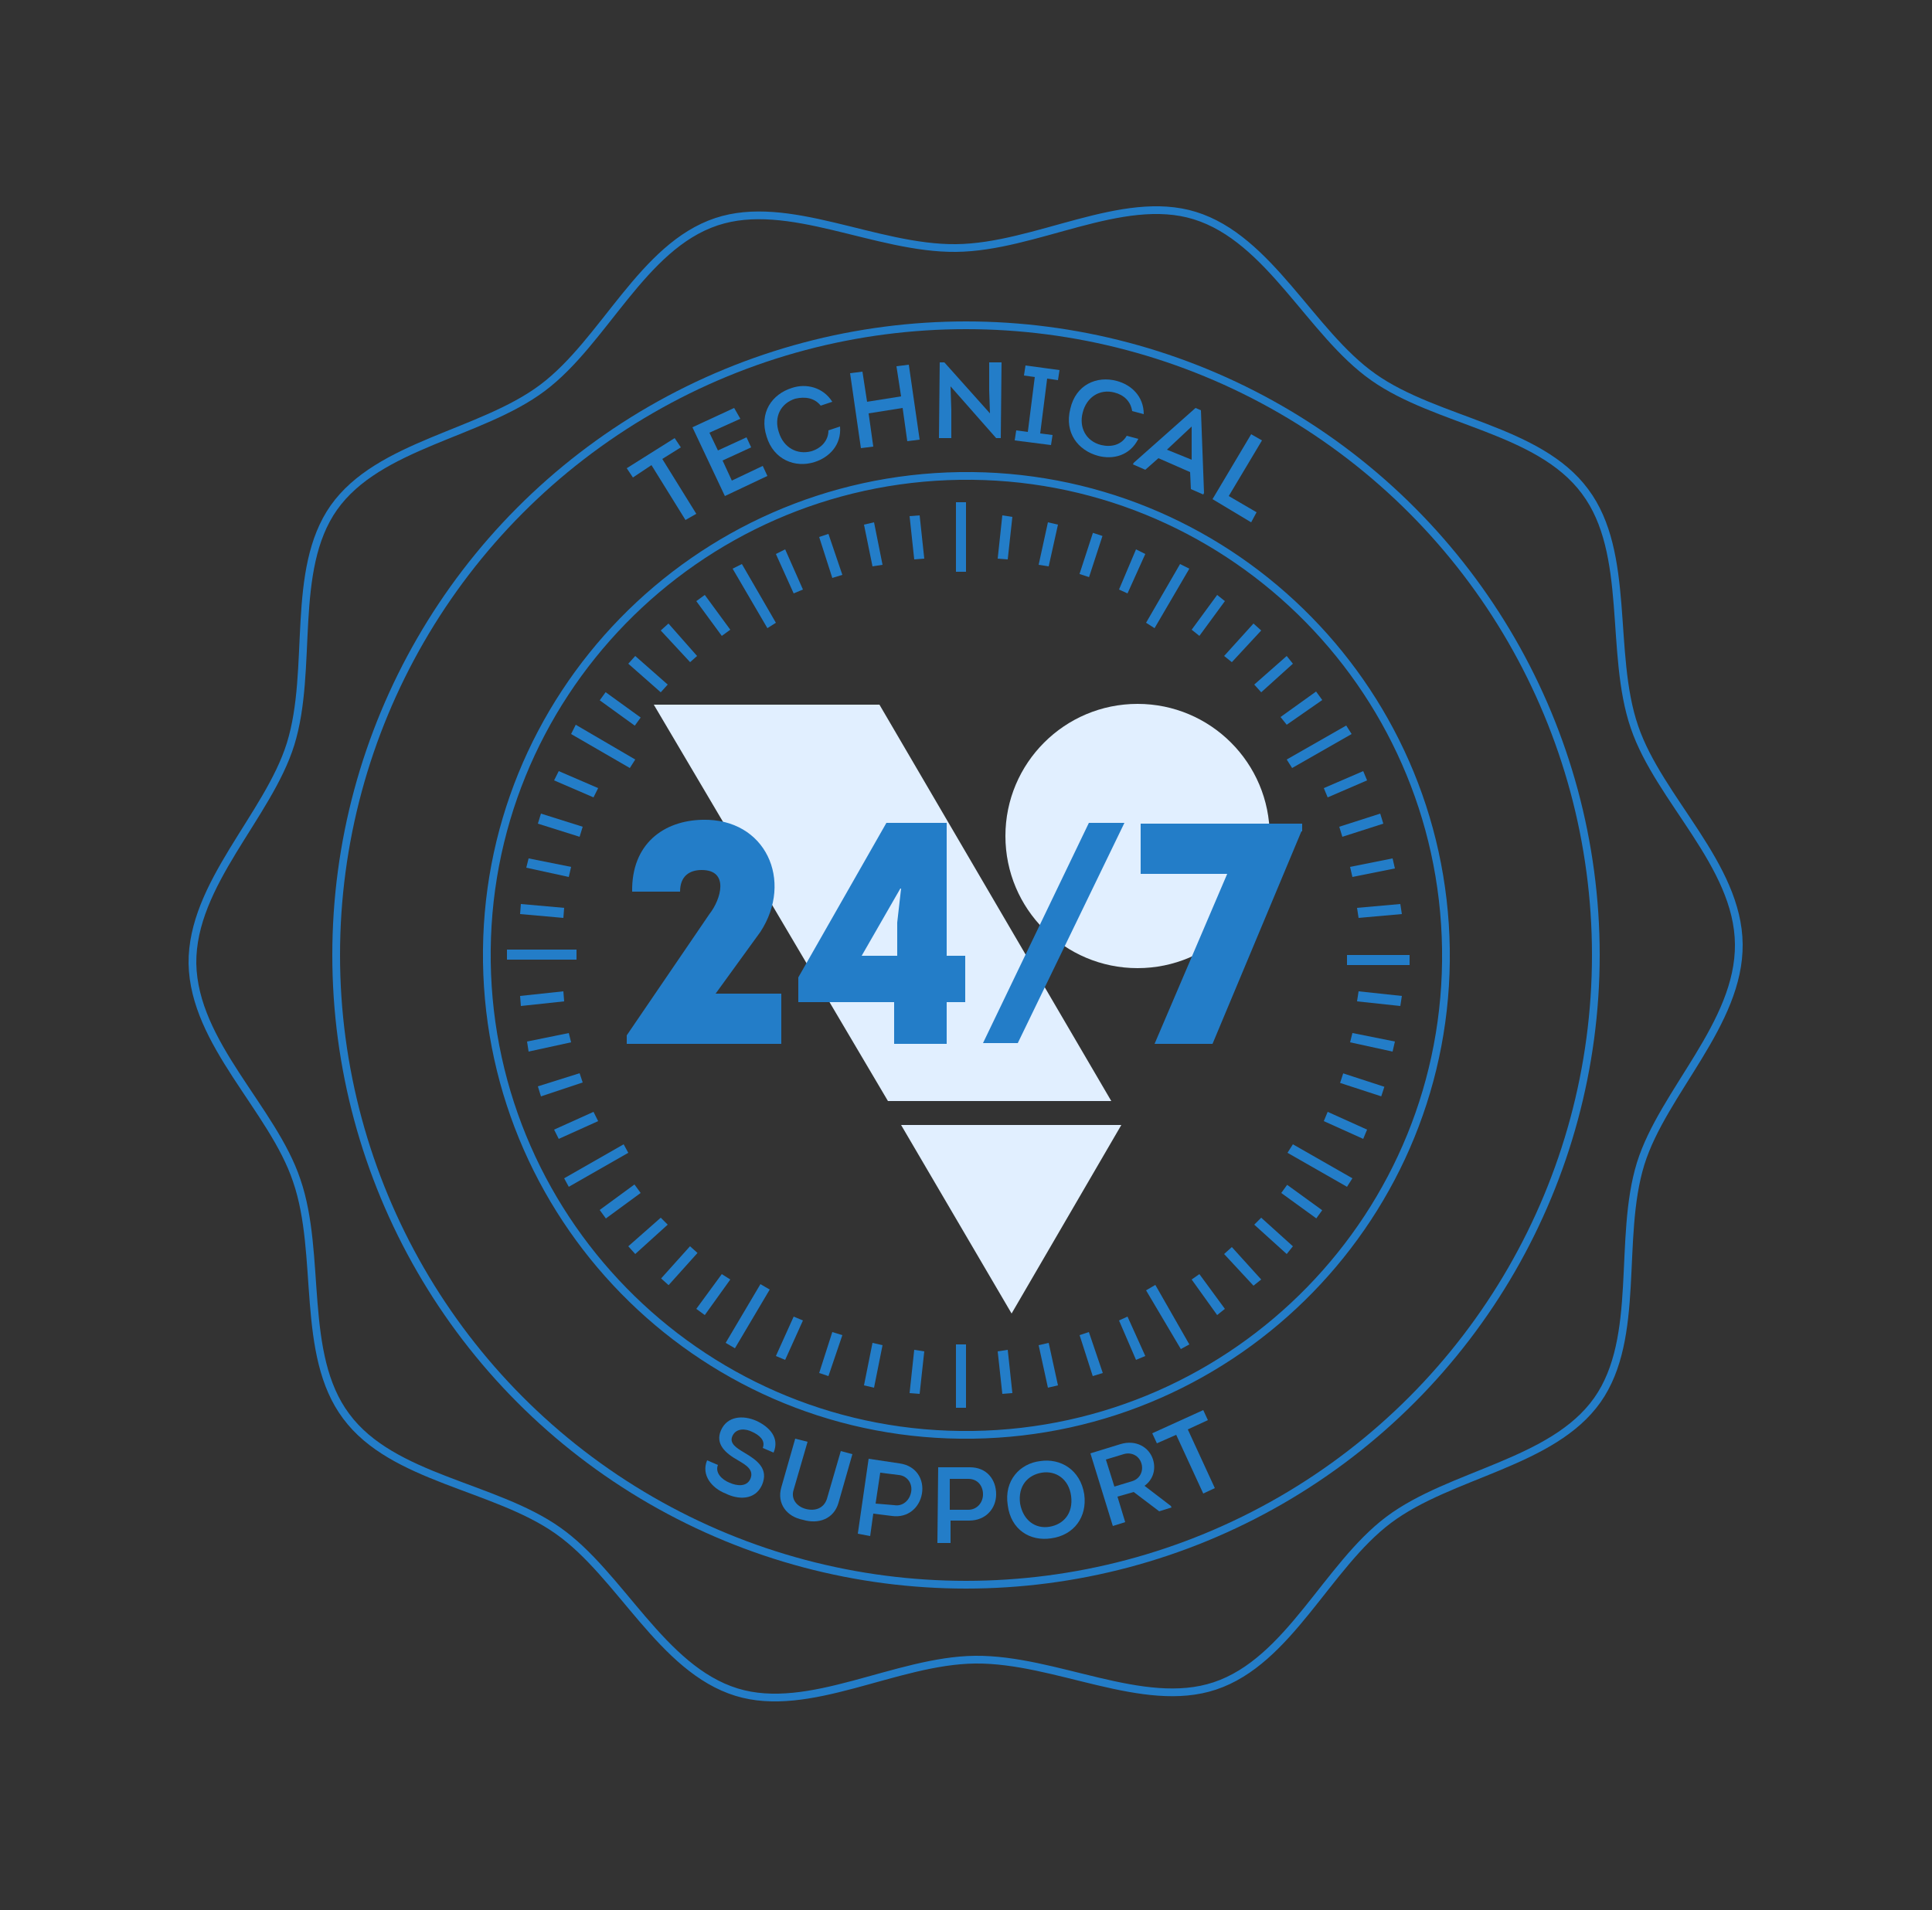 <?xml version="1.0" encoding="utf-8"?>
<!-- Generator: Adobe Illustrator 23.0.1, SVG Export Plug-In . SVG Version: 6.00 Build 0)  -->
<svg version="1.1" id="objects" xmlns="http://www.w3.org/2000/svg" xmlns:xlink="http://www.w3.org/1999/xlink" x="0px" y="0px"
	 viewBox="0 0 250 247.2" style="enable-background:new 0 0 250 247.2;" xml:space="preserve">
<rect x="0" y="0" width="250" height="247.2" fill="#333333" stroke="none"/>
<style type="text/css">
	.st0{fill:none;stroke:#237DC8;stroke-miterlimit:10;}
	.st1{fill:#237DC8;}
	.st2{fill:#E1EFFF;}
	.st3{fill:none;stroke:#FFFFFF;stroke-miterlimit:10;}
	.st4{opacity:0.1;}
	.st5{fill:#FFFFFF;}
</style>
<path class="st0" d="M225,122.2c0.1,10.3-9.8,19.1-12.7,28.4c-3,9.7,0.1,22.5-5.6,30.6c-5.8,8.2-19,9.5-27,15.5
	c-8,6-12.9,18.3-22.5,21.5c-9.3,3.1-20.6-3.5-31-3.4c-10.3,0.1-21.5,7.1-30.9,4.2c-9.7-3-15-15.2-23.1-20.9
	c-8.2-5.8-21.4-6.7-27.4-14.8c-6-8-3.1-20.9-6.4-30.5c-3.1-9.3-13.3-17.7-13.5-28.1c-0.1-10.3,9.8-19.1,12.7-28.4
	c3-9.7-0.1-22.5,5.6-30.6c5.8-8.2,19-9.5,27-15.5c8-6,12.9-18.3,22.5-21.5c9.3-3.1,20.6,3.5,31,3.4c10.3-0.1,21.5-7.1,30.9-4.2
	c9.7,3,15,15.2,23.1,20.9c8.2,5.8,21.4,6.7,27.4,14.8c6,8,3.1,20.9,6.4,30.5C214.7,103.5,224.9,111.9,225,122.2"/>
<path class="st0" d="M187.1,122.8c0.5,34.3-27,62.4-61.2,62.9c-34.3,0.5-62.4-27-62.9-61.2c-0.5-34.3,27-62.4,61.2-62.9
	C158.4,61.1,186.6,88.5,187.1,122.8"/>
<circle class="st0" cx="125" cy="123.6" r="81.5"/>
<g>
	<circle class="st2" cx="147.2" cy="108.2" r="17.1"/>
	<polygon class="st2" points="143.8,142.5 114.9,142.5 84.6,91.2 113.8,91.2 	"/>
	<polygon class="st2" points="130.9,170 116.6,145.6 145.1,145.6 	"/>
</g>
<g>
	<path class="st1" d="M90.8,112.6c-1.6,0-2.8,0.8-2.8,2.8c-2.4,0-3.8,0-6.2,0c-0.1-6.2,4.1-9.2,9.1-9.3c8.2-0.2,11.8,7.9,7.5,14.5
		l-5.8,8h8.5c0,2.5,0,4,0,6.5H81.1V134l10.7-15.7C93.3,116.4,94.4,112.6,90.8,112.6z"/>
	<path class="st1" d="M122.5,135.1c-2.2,0-4.5,0-6.8,0v-5.4h-12.4v-3.2l11.4-20h7.8v17.2h2.4c0,2,0,4,0,6h-2.4V135.1z M111.5,123.7
		h4.6v-4.3l0.5-4.4h-0.1L111.5,123.7z"/>
	<path class="st1" d="M140.9,106.5h4.6l-13.8,28.5h-4.5L140.9,106.5z"/>
	<path class="st1" d="M168.4,107.6l-11.5,27.5c-2.5,0-5,0-7.5,0l9.4-22h-11.2c0-2.5,0-4,0-6.5h20.9V107.6z"/>
</g>
<g>
	<rect x="123.7" y="65" class="st1" width="1.3" height="9"/>
	<rect x="123.7" y="174" class="st1" width="1.3" height="8.2"/>
	<g>
		<polygon class="st1" points="118.2,67.3 118.5,67.3 119,71.8 118.7,71.9 		"/>
		<polygon class="st1" points="118.3,72.4 117.7,66.8 119,66.7 119.6,72.3 		"/>
	</g>
	<g>
		<polygon class="st1" points="129.6,175.3 129.9,175.3 130.4,179.9 130.1,179.9 		"/>
		<polygon class="st1" points="129.7,180.4 129.1,174.9 130.4,174.7 131,180.3 		"/>
	</g>
	<g>
		<polygon class="st1" points="112.4,68.2 112.7,68.2 113.6,72.7 113.3,72.7 		"/>
		<polygon class="st1" points="112.9,73.3 111.8,67.9 113.1,67.6 114.2,73.1 		"/>
	</g>
	<g>
		<polygon class="st1" points="135,174.5 135.3,174.4 136.3,178.9 136,179 		"/>
		<polygon class="st1" points="135.6,179.6 134.4,174.1 135.7,173.8 136.9,179.3 		"/>
	</g>
	<g>
		<polygon class="st1" points="106.6,69.8 106.9,69.7 108.4,74.1 108.1,74.2 		"/>
		<polygon class="st1" points="107.7,74.8 106,69.5 107.2,69.1 109,74.4 		"/>
	</g>
	<g>
		<polygon class="st1" points="140.3,173.1 140.6,173 142,177.4 141.7,177.5 		"/>
		<polygon class="st1" points="141.4,178.1 139.7,172.8 140.9,172.4 142.7,177.7 		"/>
	</g>
	<g>
		<polygon class="st1" points="101.1,71.9 101.4,71.8 103.2,76 103,76.1 		"/>
		<polygon class="st1" points="102.7,76.8 100.4,71.7 101.6,71.1 103.9,76.3 		"/>
	</g>
	<g>
		
			<rect x="146.3" y="170.9" transform="matrix(0.91 -0.416 0.416 0.91 -58.727 76.544)" class="st1" width="0.3" height="4.6"/>
		<polygon class="st1" points="147,176 144.8,170.9 145.9,170.4 148.2,175.5 		"/>
	</g>
	<g>
		<polygon class="st1" points="90.8,77.9 91.1,77.7 93.8,81.4 93.5,81.6 		"/>
		<polygon class="st1" points="93.4,82.3 90.1,77.8 91.2,77 94.5,81.5 		"/>
	</g>
	<g>
		<polygon class="st1" points="154.9,165.7 155.1,165.6 157.8,169.3 157.6,169.5 		"/>
		<polygon class="st1" points="157.5,170.2 154.2,165.6 155.2,164.9 158.5,169.4 		"/>
	</g>
	<g>
		<polygon class="st1" points="86.2,81.6 86.4,81.4 89.5,84.8 89.3,85 		"/>
		<polygon class="st1" points="89.3,85.7 85.5,81.6 86.5,80.7 90.2,84.9 		"/>
	</g>
	<g>
		<polygon class="st1" points="159.1,162.3 159.4,162.1 162.4,165.5 162.2,165.7 		"/>
		<polygon class="st1" points="162.2,166.4 158.4,162.3 159.4,161.4 163.2,165.6 		"/>
	</g>
	<g>
		<polygon class="st1" points="82,85.8 82.2,85.6 85.7,88.7 85.4,88.9 		"/>
		<polygon class="st1" points="85.5,89.6 81.3,85.9 82.2,84.9 86.4,88.6 		"/>
	</g>
	<g>
		
			<rect x="164.7" y="157.6" transform="matrix(0.668 -0.744 0.744 0.668 -64.298 175.614)" class="st1" width="0.3" height="4.6"/>
		<polygon class="st1" points="166.5,162.3 162.3,158.5 163.2,157.6 167.3,161.3 		"/>
	</g>
	<g>
		
			<rect x="80.1" y="89.4" transform="matrix(0.586 -0.81 0.81 0.586 -41.051 102.99)" class="st1" width="0.3" height="4.6"/>
		
			<rect x="79.6" y="88.9" transform="matrix(0.586 -0.81 0.81 0.586 -41.049 103.018)" class="st1" width="1.3" height="5.6"/>
	</g>
	<g>
		
			<rect x="168.2" y="153.2" transform="matrix(0.588 -0.809 0.809 0.588 -56.385 200.348)" class="st1" width="0.3" height="4.6"/>
		
			<rect x="167.7" y="152.7" transform="matrix(0.587 -0.81 0.81 0.587 -56.334 200.602)" class="st1" width="1.3" height="5.6"/>
	</g>
	<g>
		<polygon class="st1" points="72.4,100.7 72.5,100.4 76.7,102.3 76.6,102.6 		"/>
		<polygon class="st1" points="76.8,103.2 71.7,101 72.3,99.8 77.4,102 		"/>
	</g>
	<g>
		<polygon class="st1" points="171.9,144.9 172.1,144.6 176.3,146.5 176.1,146.7 		"/>
		<polygon class="st1" points="176.4,147.4 171.3,145.1 171.8,143.9 176.9,146.2 		"/>
	</g>
	<g>
		<polygon class="st1" points="70.3,106.2 70.4,105.9 74.7,107.4 74.7,107.7 		"/>
		<polygon class="st1" points="75,108.3 69.6,106.6 70,105.3 75.4,107 		"/>
	</g>
	<g>
		<polygon class="st1" points="173.9,139.8 174,139.5 178.4,140.9 178.3,141.2 		"/>
		
			<rect x="175.5" y="137.6" transform="matrix(0.31 -0.951 0.951 0.31 -11.856 264.401)" class="st1" width="1.3" height="5.6"/>
	</g>
	<g>
		<polygon class="st1" points="68.7,112 68.8,111.7 73.3,112.6 73.3,112.9 		"/>
		<polygon class="st1" points="73.6,113.5 68.1,112.3 68.4,111.1 73.9,112.2 		"/>
	</g>
	<g>
		
			<rect x="177.5" y="132.6" transform="matrix(0.208 -0.978 0.978 0.208 8.782 280.591)" class="st1" width="0.3" height="4.6"/>
		<polygon class="st1" points="180.2,136.1 174.7,134.9 175,133.7 180.5,134.8 		"/>
	</g>
	<g>
		<polygon class="st1" points="67.8,117.8 67.9,117.5 72.4,118 72.4,118.3 		"/>
		<polygon class="st1" points="72.9,118.8 67.3,118.3 67.4,117 73,117.5 		"/>
	</g>
	<g>
		<polygon class="st1" points="176.2,129.2 176.2,128.9 180.8,129.3 180.8,129.7 		"/>
		<polygon class="st1" points="181.2,130.2 175.6,129.6 175.8,128.3 181.4,128.9 		"/>
	</g>
	<g>
		<polygon class="st1" points="67.9,129.7 67.8,129.3 72.4,128.9 72.4,129.2 		"/>
		<polygon class="st1" points="67.4,130.2 67.3,128.9 72.9,128.3 73,129.6 		"/>
	</g>
	<g>
		<polygon class="st1" points="176.2,118.3 176.2,118 180.8,117.5 180.8,117.8 		"/>
		<polygon class="st1" points="175.8,118.8 175.6,117.5 181.2,117 181.4,118.3 		"/>
	</g>
	<g>
		<polygon class="st1" points="68.8,135.5 68.7,135.2 73.3,134.2 73.3,134.5 		"/>
		<polygon class="st1" points="68.4,136.1 68.2,134.8 73.6,133.7 73.9,134.9 		"/>
	</g>
	<g>
		<polygon class="st1" points="175.4,112.9 175.3,112.6 179.8,111.7 179.9,112 		"/>
		<polygon class="st1" points="175,113.5 174.7,112.2 180.2,111.1 180.5,112.4 		"/>
	</g>
	<g>
		<polygon class="st1" points="70.4,141.2 70.3,140.9 74.7,139.5 74.7,139.8 		"/>
		<polygon class="st1" points="70,141.9 69.6,140.6 75,138.9 75.4,140.1 		"/>
	</g>
	<g>
		<polygon class="st1" points="174,107.7 173.9,107.4 178.3,105.9 178.4,106.2 		"/>
		<polygon class="st1" points="173.7,108.3 173.3,107 178.6,105.3 179,106.6 		"/>
	</g>
	<g>
		<polygon class="st1" points="72.5,146.7 72.4,146.5 76.6,144.6 76.7,144.9 		"/>
		<polygon class="st1" points="72.3,147.4 71.7,146.2 76.8,143.9 77.4,145.1 		"/>
	</g>
	<g>
		<polygon class="st1" points="172.1,102.6 171.9,102.3 176.1,100.4 176.3,100.7 		"/>
		<polygon class="st1" points="171.8,103.2 171.3,102 176.4,99.8 176.9,101 		"/>
	</g>
	<g>
		<polygon class="st1" points="78.5,157 78.3,156.7 82,154 82.2,154.3 		"/>
		<polygon class="st1" points="78.4,157.7 77.6,156.6 82.1,153.3 82.9,154.4 		"/>
	</g>
	<g>
		<polygon class="st1" points="166.6,93.1 166.4,92.9 170.2,90.2 170.4,90.4 		"/>
		<polygon class="st1" points="166.5,93.8 165.7,92.8 170.3,89.5 171.1,90.6 		"/>
	</g>
	<g>
		<polygon class="st1" points="82.2,161.6 82,161.3 85.4,158.3 85.7,158.5 		"/>
		<polygon class="st1" points="82.2,162.3 81.3,161.3 85.5,157.6 86.4,158.5 		"/>
	</g>
	<g>
		
			<rect x="162.5" y="87.1" transform="matrix(0.744 -0.668 0.668 0.744 -16.119 132.394)" class="st1" width="4.6" height="0.3"/>
		<polygon class="st1" points="163.2,89.6 162.3,88.6 166.5,84.9 167.3,85.9 		"/>
	</g>
	<g>
		
			<rect x="85.6" y="163.8" transform="matrix(0.668 -0.744 0.744 0.668 -92.796 119.697)" class="st1" width="4.6" height="0.3"/>
		
			<rect x="85.1" y="163.3" transform="matrix(0.668 -0.744 0.744 0.668 -92.794 119.691)" class="st1" width="5.6" height="1.3"/>
	</g>
	<g>
		<polygon class="st1" points="159.4,85 159.1,84.8 162.2,81.4 162.4,81.6 		"/>
		<polygon class="st1" points="159.4,85.7 158.4,84.9 162.2,80.7 163.2,81.6 		"/>
	</g>
	<g>
		<polygon class="st1" points="91.1,169.5 90.8,169.3 93.5,165.6 93.8,165.7 		"/>
		<polygon class="st1" points="91.2,170.2 90.1,169.4 93.4,164.9 94.5,165.6 		"/>
	</g>
	<g>
		<polygon class="st1" points="155.1,81.6 154.9,81.4 157.6,77.7 157.8,77.9 		"/>
		<polygon class="st1" points="155.2,82.3 154.2,81.5 157.5,77 158.5,77.8 		"/>
	</g>
	<g>
		<polygon class="st1" points="101.4,175.4 101.1,175.2 103,171 103.2,171.2 		"/>
		<polygon class="st1" points="101.6,176 100.4,175.5 102.7,170.4 103.9,170.9 		"/>
	</g>
	<g>
		<polygon class="st1" points="145.7,76.1 145.4,76 147.3,71.8 147.6,71.9 		"/>
		<polygon class="st1" points="145.9,76.8 144.8,76.3 147,71.1 148.2,71.7 		"/>
	</g>
	<g>
		<polygon class="st1" points="106.9,177.5 106.6,177.4 108.1,173 108.4,173.1 		"/>
		<polygon class="st1" points="107.2,178.1 106,177.7 107.7,172.4 109,172.8 		"/>
	</g>
	<g>
		
			<rect x="138.9" y="71.8" transform="matrix(0.31 -0.951 0.951 0.31 28.981 183.81)" class="st1" width="4.6" height="0.3"/>
		
			<rect x="138.4" y="71.3" transform="matrix(0.31 -0.951 0.951 0.31 28.976 183.805)" class="st1" width="5.6" height="1.3"/>
	</g>
	<g>
		<polygon class="st1" points="112.7,179 112.4,178.9 113.3,174.4 113.6,174.5 		"/>
		<polygon class="st1" points="113.1,179.6 111.8,179.3 112.9,173.8 114.2,174.1 		"/>
	</g>
	<g>
		<polygon class="st1" points="135.3,72.7 135,72.7 136,68.2 136.3,68.2 		"/>
		<polygon class="st1" points="135.7,73.3 134.4,73.1 135.6,67.6 136.9,67.9 		"/>
	</g>
	<g>
		<polygon class="st1" points="118.5,179.9 118.2,179.9 118.7,175.3 119,175.3 		"/>
		<polygon class="st1" points="119,180.4 117.7,180.3 118.3,174.7 119.6,174.9 		"/>
	</g>
	<g>
		<polygon class="st1" points="129.9,71.9 129.6,71.8 130.1,67.3 130.4,67.3 		"/>
		<polygon class="st1" points="130.4,72.4 129.1,72.3 129.7,66.7 131,66.9 		"/>
	</g>
	<polygon class="st1" points="153.9,174 149.5,166.3 148.3,167 152.8,174.6 	"/>
	<g>
		<polygon class="st1" points="82.2,98.3 74.5,93.8 73.9,95 81.5,99.4 		"/>
		<polygon class="st1" points="100.4,80.6 96,73 94.8,73.6 99.3,81.3 		"/>
		<g>
			<polygon class="st1" points="166.5,98.3 174.2,93.9 174.9,95 167.2,99.4 			"/>
			<polygon class="st1" points="148.3,80.6 152.7,73 153.9,73.6 149.4,81.3 			"/>
		</g>
	</g>
	<polygon class="st1" points="81.3,149.2 73.6,153.6 73,152.5 80.7,148.1 	"/>
	<polygon class="st1" points="99.6,166.9 95.1,174.5 93.9,173.8 98.4,166.2 	"/>
	<g>
		<polygon class="st1" points="166.6,149.2 174.3,153.6 175,152.5 167.3,148.1 		"/>
	</g>
	<rect x="65.6" y="122.9" class="st1" width="9" height="1.3"/>
	<rect x="174.3" y="123.6" class="st1" width="8.1" height="1.3"/>
</g>
<g>
	<path class="st1" d="M92.9,189.6c-0.4,1,0.5,1.9,1.5,2.3c0.9,0.4,2.2,0.6,2.7-0.5c0.5-1.2-0.6-1.8-1.6-2.4c-1.6-0.9-3-2.1-2.2-3.9
		c0.8-1.8,2.8-2,4.6-1.2c1.7,0.8,3,2.2,2.2,4.1l-1.4-0.6c0.4-1-0.5-1.7-1.4-2.1c-0.8-0.4-2-0.5-2.5,0.5c-0.5,1,0.5,1.6,1.5,2.2
		c1.7,1,3.2,2.1,2.3,4.2c-0.9,2-3.1,1.9-4.7,1.1c-1.8-0.7-3.2-2.4-2.4-4.3L92.9,189.6z"/>
	<path class="st1" d="M101.1,192.5l1.8-6.3l1.6,0.4l-1.8,6.2c-0.4,1.2,0.4,2.2,1.6,2.5c1.2,0.3,2.3-0.1,2.7-1.3l1.8-6.2l1.5,0.4
		l-1.8,6.3c-0.6,2.1-2.6,2.8-4.6,2.2C101.8,196.3,100.5,194.6,101.1,192.5z"/>
	<path class="st1" d="M111,198.5l1.4-9.7l4,0.6c2.2,0.3,3.2,2.1,2.9,3.9c-0.3,1.8-1.8,3.2-3.9,2.9l-2.4-0.3l-0.4,2.9L111,198.5z
		 M115.7,194.8c1.1,0.2,2-0.6,2.2-1.7c0.2-1.1-0.5-2.1-1.6-2.2l-2.4-0.3l-0.6,4L115.7,194.8z"/>
	<path class="st1" d="M121.3,199.7l0.1-9.8l4.1,0c2.2,0,3.4,1.6,3.4,3.5c0,1.8-1.3,3.4-3.5,3.4l-2.4,0l0,2.9L121.3,199.7z
		 M125.3,195.4c1.1,0,1.9-0.9,1.9-2c0-1.1-0.7-2-1.9-2l-2.4,0l0,4L125.3,195.4z"/>
	<path class="st1" d="M136,199.1c-2.7,0.4-5.2-1.1-5.6-4.3c-0.5-3.2,1.6-5.4,4.2-5.7c2.6-0.4,5.2,1.1,5.7,4.3
		C140.7,196.3,139,198.7,136,199.1z M135.8,197.6c1.8-0.3,3.1-1.7,2.8-4c-0.3-2.2-2-3.3-3.8-3c-1.8,0.3-3.1,1.7-2.8,4
		C132.4,196.8,134,197.9,135.8,197.6z"/>
	<path class="st1" d="M151.5,194.9l0.1,0.2l-1.6,0.5l-3.3-2.5l-2.1,0.6l1,3.3l-1.6,0.5l-2.9-9.4l3.9-1.2c2-0.6,3.7,0.4,4.2,2
		c0.4,1.3,0,2.6-1.1,3.4L151.5,194.9z M146.5,191.7c1-0.3,1.5-1.3,1.2-2.3c-0.3-1-1.3-1.5-2.3-1.2l-2.3,0.7l1.1,3.5L146.5,191.7z"/>
	<path class="st1" d="M149.7,186.8l-0.6-1.3l6.6-3l0.6,1.3l-2.6,1.2l3.5,7.6l-1.5,0.7l-3.5-7.6L149.7,186.8z"/>
</g>
<g>
	<path class="st1" d="M81.9,61.8l-0.8-1.2l6.2-3.9l0.8,1.2l-2.4,1.5l4.4,7.1l-1.4,0.8l-4.4-7.1L81.9,61.8z"/>
	<path class="st1" d="M95.8,54.2L91.8,56l1.1,2.3l3.7-1.7l0.6,1.3l-3.7,1.7l1.2,2.6l4-1.9l0.6,1.3l-5.5,2.6l-4.2-8.9l5.4-2.5
		L95.8,54.2z"/>
	<path class="st1" d="M102.5,50.2c1.8-0.6,4-0.1,5.2,1.8l-1.5,0.5c-0.8-1-2-1.2-3.3-0.9c-1.9,0.6-2.8,2.4-2.1,4.4
		c0.6,1.9,2.3,2.9,4.2,2.4c1.3-0.4,2.2-1.4,2.2-2.7l1.5-0.5c0.2,2.4-1.4,4-3.3,4.6c-2.5,0.8-5.3-0.3-6.2-3.3
		C98.2,53.4,99.9,51,102.5,50.2z"/>
	<path class="st1" d="M117.4,57.1l-0.6-4.3l-4.4,0.7l0.6,4.3l-1.6,0.2l-1.4-9.7l1.6-0.2l0.6,3.9l4.4-0.7l-0.6-3.9l1.6-0.2l1.4,9.7
		L117.4,57.1z"/>
	<path class="st1" d="M123,50l0.1,3.1l0,3.6l-1.6,0l0.1-9.8l0.6,0l5.9,6.6l-0.1-3l0-3.6l1.6,0l-0.1,9.8l-0.6,0L123,50z"/>
	<path class="st1" d="M136.2,56.3l-0.2,1.3l-4.7-0.6l0.2-1.3l1.5,0.2l0.9-7.1l-1.4-0.2l0.2-1.3l4.4,0.6l-0.2,1.3l-1.4-0.2l-0.9,7.1
		L136.2,56.3z"/>
	<path class="st1" d="M144.5,49.3c1.9,0.5,3.5,2,3.5,4.3l-1.5-0.4c-0.2-1.3-1.1-2.1-2.3-2.4c-1.9-0.5-3.6,0.6-4.1,2.6
		c-0.5,1.9,0.4,3.7,2.4,4.2c1.3,0.3,2.6,0,3.3-1.2l1.5,0.4c-1.1,2.2-3.3,2.7-5.2,2.2c-2.6-0.7-4.4-3-3.6-6.1
		C139.2,49.8,141.9,48.6,144.5,49.3z"/>
	<path class="st1" d="M149.9,59.3l-1.7,1.5l-1.6-0.7l0.1-0.2l8-7.1l0.7,0.3l0.4,10.7l-0.1,0.2l-1.6-0.7l-0.1-2.2L149.9,59.3z
		 M151,58.2l3.2,1.3l0-4.3L151,58.2z"/>
	<path class="st1" d="M159,64.2l3.6,2.1l-0.7,1.3l-5-3l5-8.4l1.4,0.8L159,64.2z"/>
</g>
</svg>
